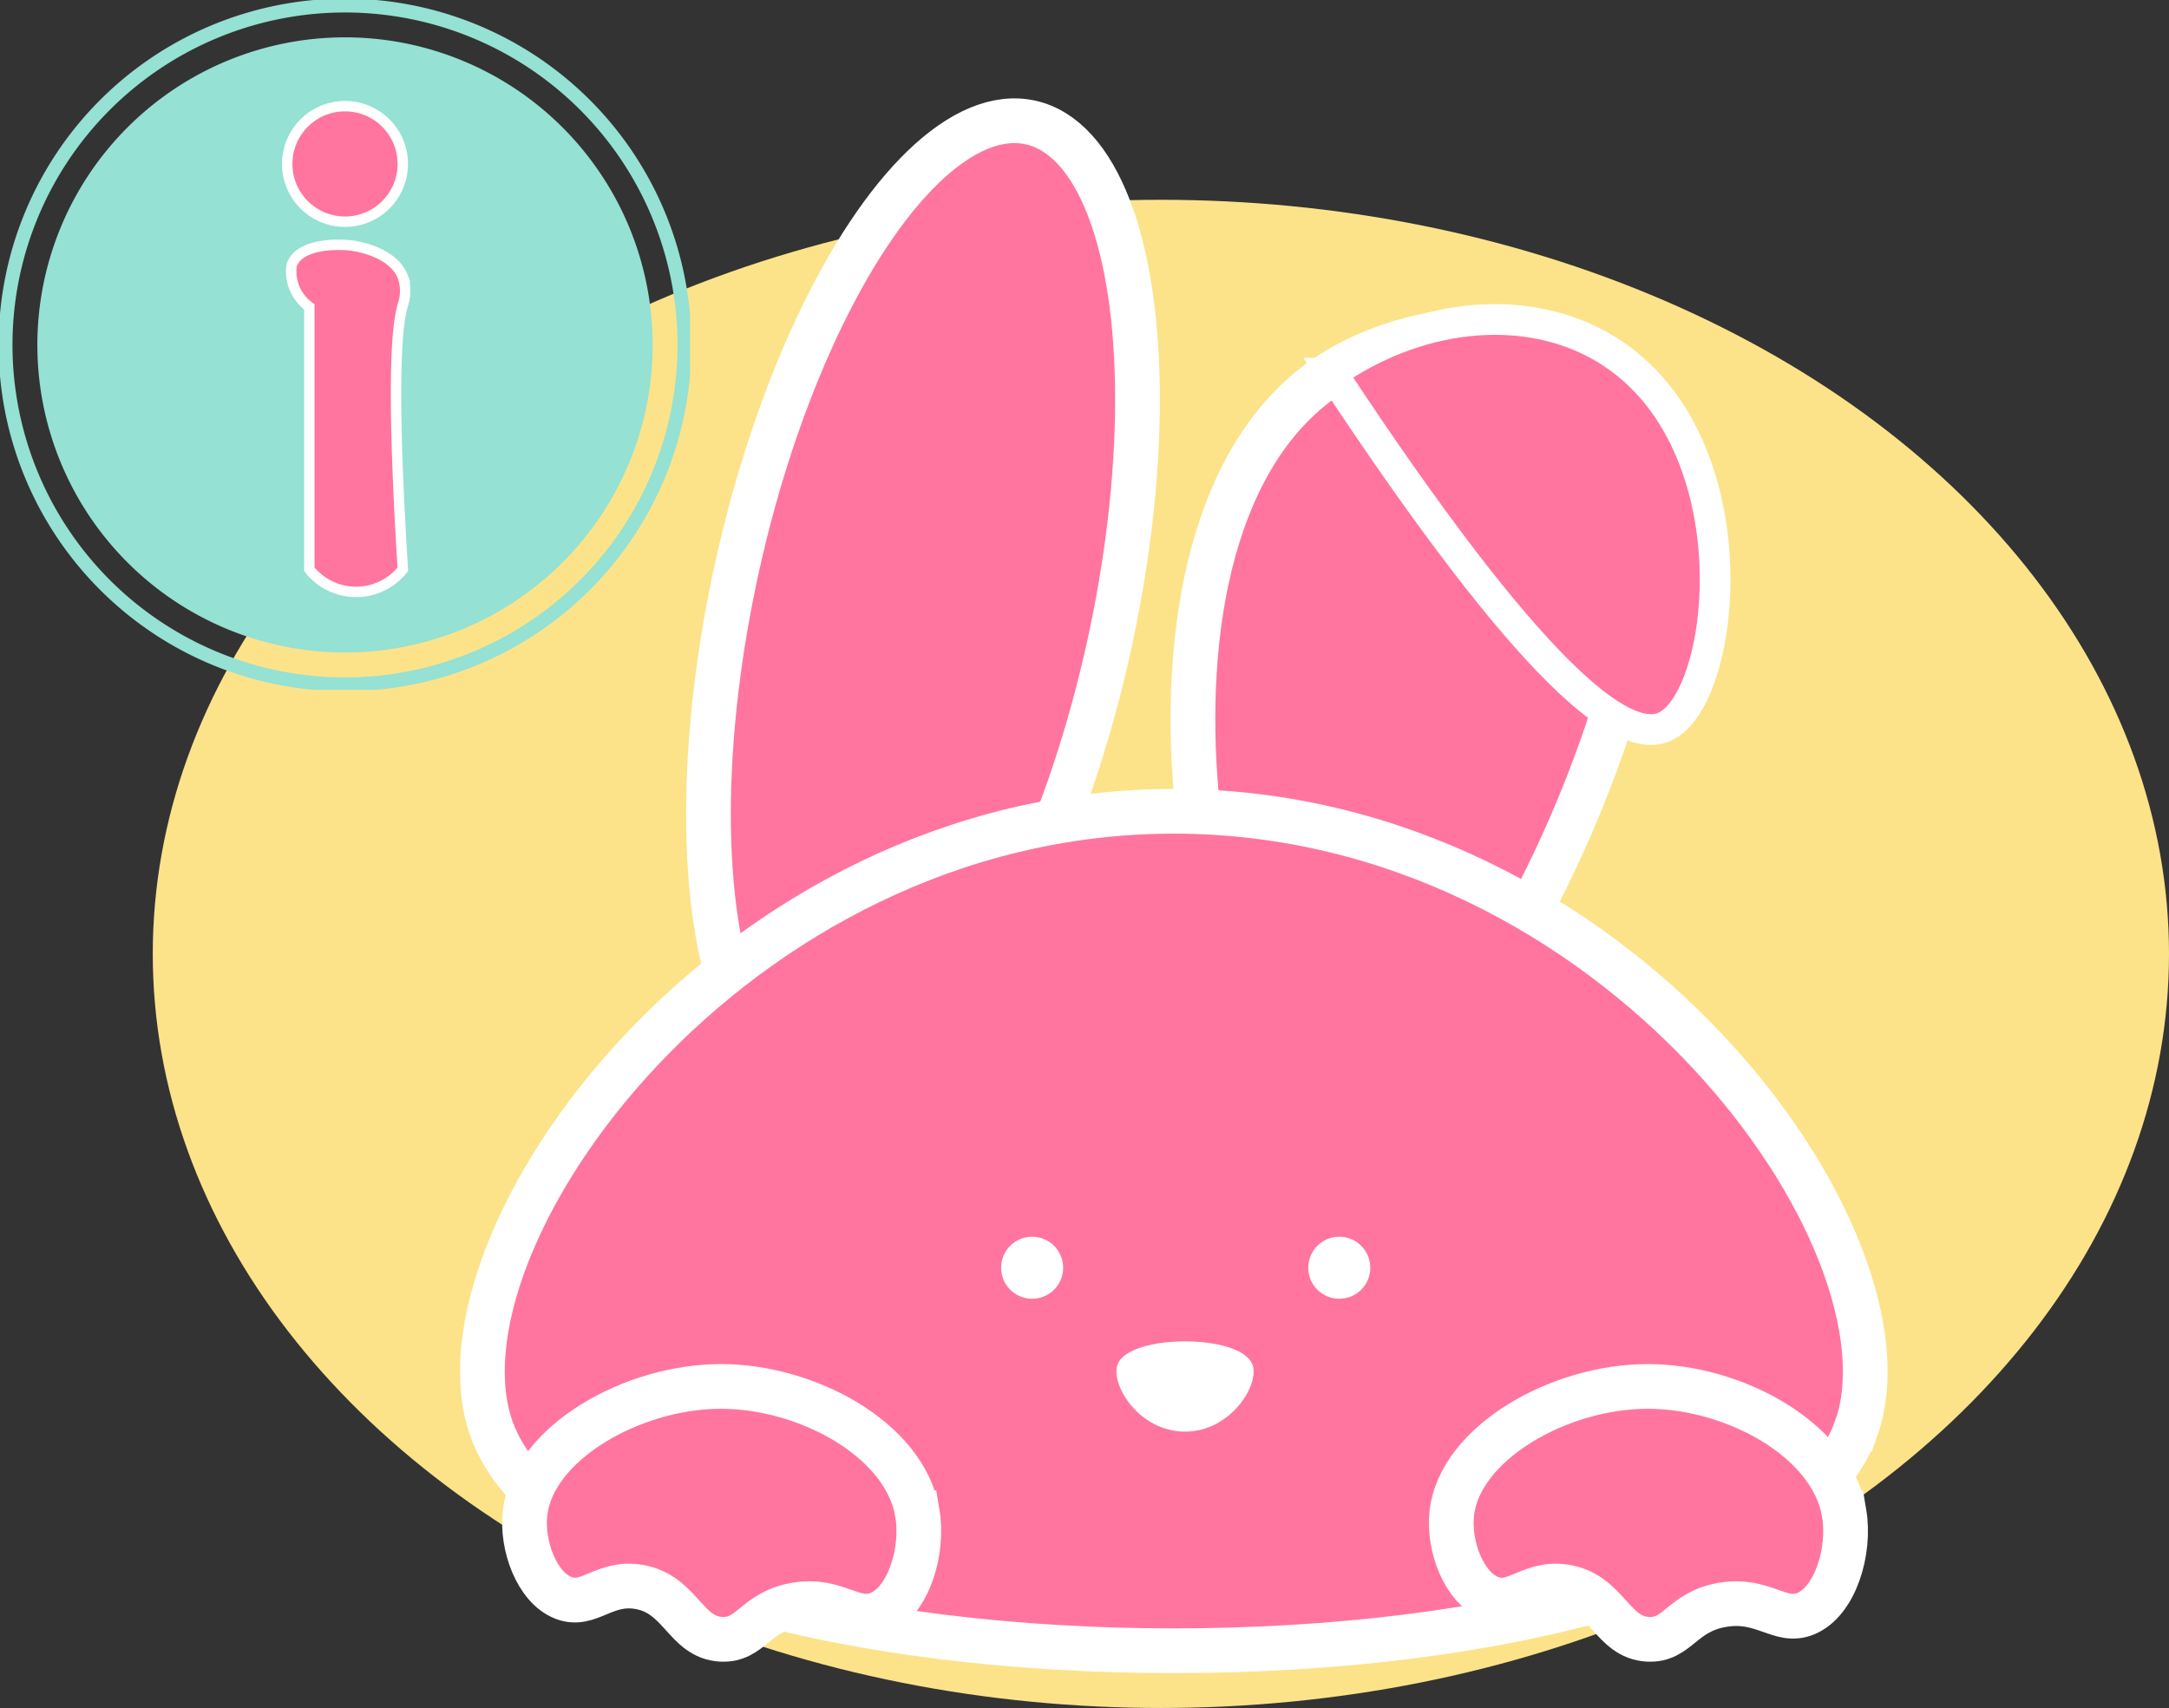 <svg xmlns="http://www.w3.org/2000/svg" xmlns:xlink="http://www.w3.org/1999/xlink" width="156.17" height="123" viewBox="0 0 156.17 123">
  <rect x="0" y="0" width="156.17" height="123" fill="#333333" stroke="none"/>
  <defs>
    <clipPath id="clip-path">
      <rect id="Rectangle_73" data-name="Rectangle 73" width="49.68" height="49.68" fill="none"/>
    </clipPath>
  </defs>
  <g id="Group_59" data-name="Group 59" transform="translate(-225.32 -732)">
    <g id="Layer_1-2" transform="translate(236.32 738.534)">
      <g id="_3" transform="translate(0 -0.68)">
        <ellipse id="Ellipse_54" data-name="Ellipse 54" cx="72.585" cy="54.305" rx="72.585" ry="54.305" transform="translate(0 8.534)" fill="#fce38a"/>
        <ellipse id="Ellipse_55" data-name="Ellipse 55" cx="35.728" cy="13.688" rx="35.728" ry="13.688" transform="translate(34.348 69.757) rotate(-77.48)" fill="#ff75a0" stroke="#fff" stroke-miterlimit="10" stroke-width="3.22"/>
        <path id="Path_167" data-name="Path 167" d="M70.352,16.873c-17.3,11.045-8.7,52.2,0,53.673,9.506,1.613,30.7-42.243,19.905-53.673-4.468-4.728-14.172-3.661-19.905,0Z" transform="translate(14.543 4.148)" fill="#ff75a0" stroke="#fff" stroke-miterlimit="10" stroke-width="3.22"/>
        <path id="Path_168" data-name="Path 168" d="M68.41,17.011C82.942,39.026,89.383,43.729,92.324,42.489c4.641-1.961,6.639-21.357-4.778-27.55C81.924,11.9,74.454,12.8,68.422,17.011Z" transform="translate(16.486 4.011)" fill="#ff75a0" stroke="#fff" stroke-miterlimit="10" stroke-width="2.21"/>
        <path id="Path_169" data-name="Path 169" d="M118.013,86.182c-7.644,21.27-90.579,21.27-98.224,0-4.827-13.452,17.15-44.5,49.118-44.5s53.946,31.049,49.118,44.5Z" transform="translate(4.609 10.888)" fill="#ff75a0" stroke="#fff" stroke-miterlimit="10" stroke-width="3.22"/>
        <circle id="Ellipse_56" data-name="Ellipse 56" cx="2.234" cy="2.234" r="2.234" transform="translate(83.195 83.207)" fill="#fff"/>
        <circle id="Ellipse_57" data-name="Ellipse 57" cx="2.234" cy="2.234" r="2.234" transform="translate(61.081 83.207)" fill="#fff"/>
        <path id="Path_170" data-name="Path 170" d="M49.853,84.156c.472,2.767-.645,6.4-2.78,7.272-1.837.745-3.028-1.142-5.969-.645s-3.227,2.594-5.373,2.482c-2.594-.137-2.9-3.264-5.932-3.773-2.507-.422-3.6,1.5-5.423.794-1.924-.745-3.04-3.785-2.767-6.13.583-5.014,7.719-9.109,14.122-9.1,6.118,0,13.2,3.773,14.122,9.1Z" transform="translate(5.197 18.932)" fill="#ff75a0" stroke="#fff" stroke-miterlimit="10" stroke-width="3.22"/>
        <path id="Path_171" data-name="Path 171" d="M103.623,84.156c.472,2.767-.645,6.4-2.78,7.272-1.837.745-3.028-1.142-5.969-.645s-3.227,2.594-5.373,2.482c-2.594-.137-2.9-3.264-5.932-3.773-2.507-.422-3.6,1.5-5.423.794-1.924-.745-3.04-3.785-2.767-6.13.583-5.014,7.719-9.109,14.122-9.1,6.118,0,13.2,3.773,14.122,9.1Z" transform="translate(18.155 18.932)" fill="#ff75a0" stroke="#fff" stroke-miterlimit="10" stroke-width="3.22"/>
        <path id="Path_172" data-name="Path 172" d="M65.7,74.09c.558,1.427-1.526,4.852-4.852,4.852S55.451,75.529,56,74.09c.856-2.2,8.836-2.2,9.692,0Z" transform="translate(13.473 18.301)" fill="#fff"/>
      </g>
    </g>
    <g id="Group_58" data-name="Group 58" transform="translate(225.32 732)">
      <g id="Group_57" data-name="Group 57" transform="translate(0 0)" clip-path="url(#clip-path)">
        <path id="Path_289" data-name="Path 289" d="M49.382,24.941A24.441,24.441,0,1,1,24.941.5,24.441,24.441,0,0,1,49.382,24.941Z" transform="translate(-0.101 -0.101)" fill="none" stroke="#95e1d3" stroke-miterlimit="10" stroke-width="1"/>
        <path id="Path_290" data-name="Path 290" d="M47.672,25.52A22.151,22.151,0,1,1,25.52,3.369,22.152,22.152,0,0,1,47.672,25.52" transform="translate(-0.68 -0.68)" fill="#95e1d3"/>
        <path id="Path_291" data-name="Path 291" d="M34.23,13.738a4.161,4.161,0,1,1-4.161-4.161,4.161,4.161,0,0,1,4.161,4.161" transform="translate(-5.229 -1.933)" fill="#ff75a0"/>
        <circle id="Ellipse_70" data-name="Ellipse 70" cx="4.161" cy="4.161" r="4.161" transform="translate(20.679 7.644)" fill="none" stroke="#fff" stroke-miterlimit="10" stroke-width="0.75"/>
        <path id="Path_292" data-name="Path 292" d="M34.295,45.459a4.3,4.3,0,0,1-6.732,0v-18.9a3.15,3.15,0,0,1-1.275-2.99c.495-1.532,3.158-1.575,4.34-1.424.235.03,2.953.412,3.667,2.249a3.125,3.125,0,0,1,0,2.024c-.544,1.823-.753,6.918,0,19.037" transform="translate(-5.29 -4.459)" fill="#ff75a0"/>
        <path id="Path_293" data-name="Path 293" d="M34.295,45.459a4.3,4.3,0,0,1-6.732,0v-18.9a3.15,3.15,0,0,1-1.275-2.99c.495-1.532,3.158-1.575,4.34-1.424.235.03,2.953.412,3.667,2.249a3.125,3.125,0,0,1,0,2.024C33.75,28.245,33.541,33.339,34.295,45.459Z" transform="translate(-5.29 -4.459)" fill="none" stroke="#fff" stroke-miterlimit="10" stroke-width="0.75"/>
      </g>
    </g>
  </g>
</svg>
